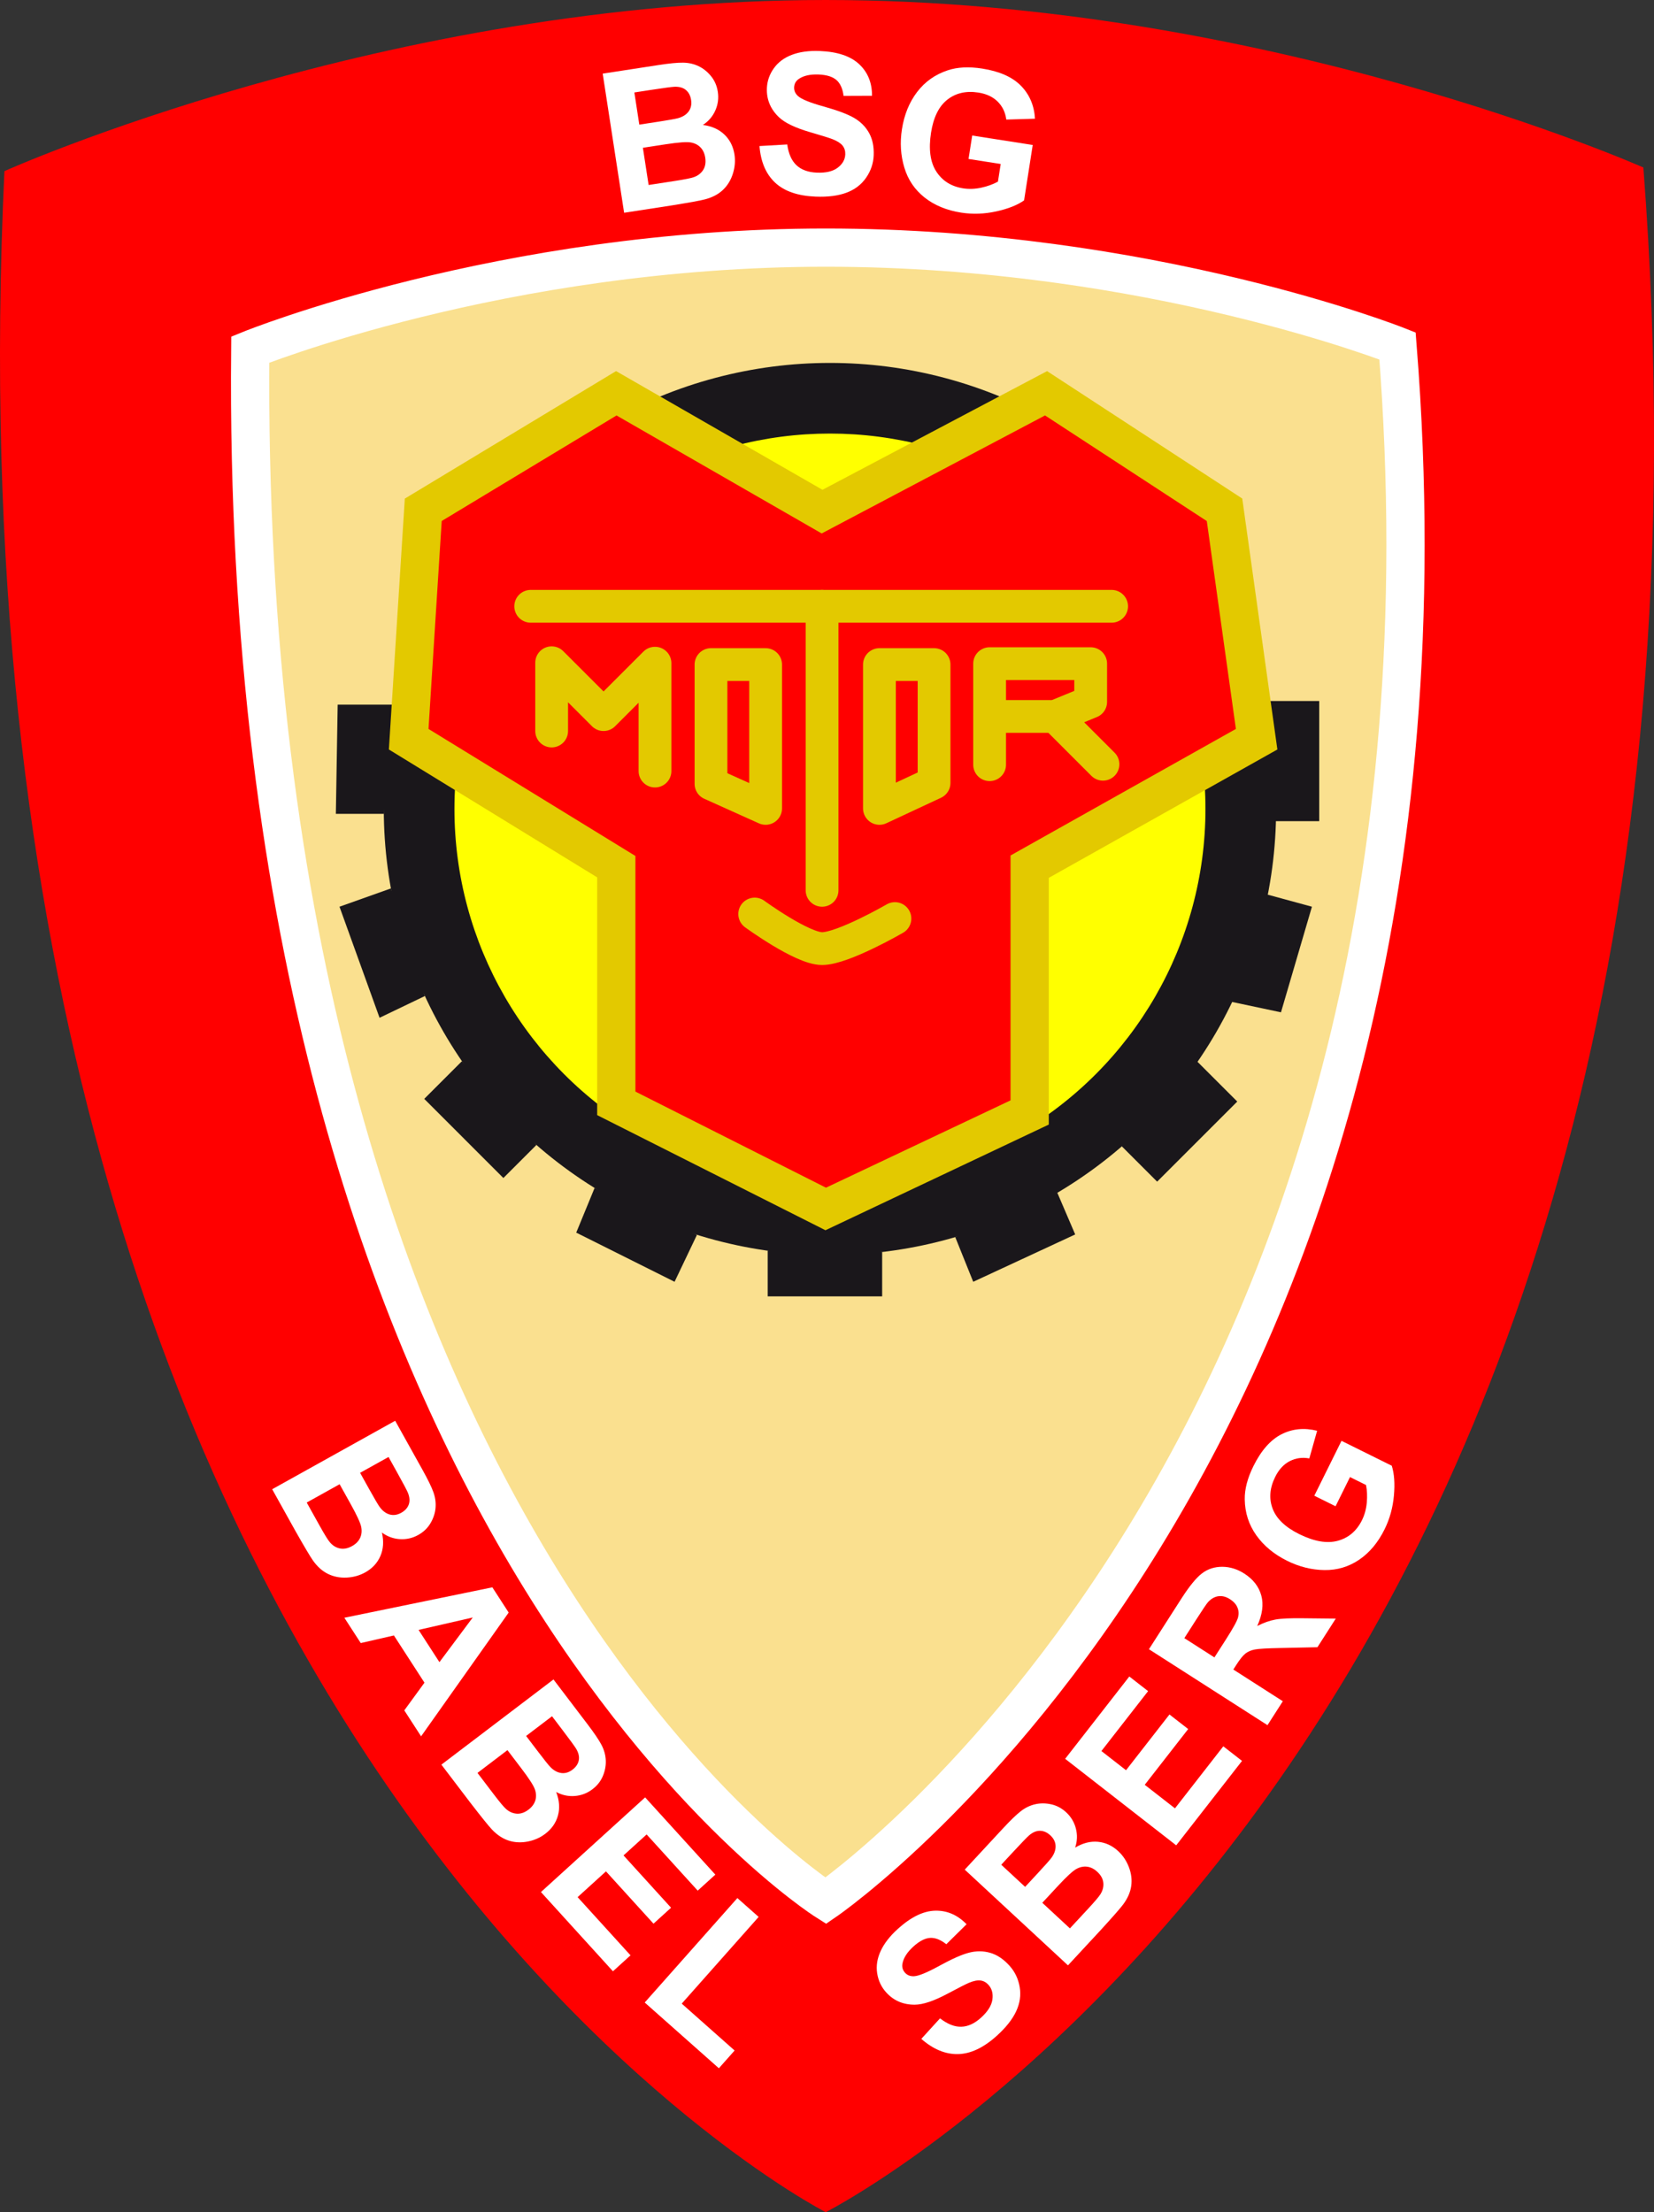 <?xml version="1.0" encoding="utf-8"?>
<!-- Generator: Adobe Illustrator 13.0.0, SVG Export Plug-In . SVG Version: 6.00 Build 14948)  -->
<!DOCTYPE svg PUBLIC "-//W3C//DTD SVG 1.0//EN" "http://www.w3.org/TR/2001/REC-SVG-20010904/DTD/svg10.dtd">
<svg version="1.0" xmlns="http://www.w3.org/2000/svg" xmlns:xlink="http://www.w3.org/1999/xlink" x="0px" y="0px"
	 width="273.413" height="365.747" viewBox="0 0 302.756 405" enable-background="new 0 0 302.756 405" xml:space="preserve">
<rect x="0" y="0" width="302.756" height="405" fill="#333333" stroke="none"/>
<g id="Ebene_2">
	<path fill="#FF0000" d="M0.809,31.333C-12.857,321.334,151.143,405,151.143,405s171.667-86.667,149.667-374.333
		c0,0-69-30.667-149.667-30.667C70.476,0,0.809,31.333,0.809,31.333z"/>
	<path fill="#FAE08F" stroke="#FFFFFF" stroke-width="7" d="M45.809,64c-2.001,216.037,105.333,284,105.333,284
		s120.667-82.667,104.667-284.667c0,0-45.333-18-104.667-18S45.809,64,45.809,64z"/>
</g>
<g id="Ebene_3">
	<circle fill="#1A171B" cx="151.917" cy="148.109" r="81.667"/>
	<circle fill="#FFFF00" cx="151.918" cy="148.109" r="68.734"/>
	<polygon fill="#1A171B" points="72.502,129.006 61.809,129.006 61.476,149 70.26,149 	"/>
	<polygon fill="#1A171B" points="71.542,162.654 62.143,166 69.476,186.333 77.762,182.355 	"/>
	<polygon fill="#1A171B" points="84.552,194.281 77.654,201.179 92.142,215.667 98.194,209.615 	"/>
	<polygon fill="#1A171B" points="108.834,217.494 105.476,225.667 123.476,234.667 127.569,226.085 	"/>
	<polygon fill="#1A171B" points="140.525,228.981 140.525,237.334 161.476,237.334 161.476,229.221 	"/>
	<polygon fill="#1A171B" points="174.86,226.505 178.143,234.667 196.809,226 192.809,216.667 	"/>
	<polygon fill="#1A171B" points="203.143,207.667 211.809,216.334 226.476,201.667 217.476,192.667 	"/>
	<polygon fill="#1A171B" points="223.476,183 234.476,185.333 240.143,166 229.143,163 	"/>
	<polygon fill="#1A171B" points="230.476,150.333 241.476,150.333 241.476,128.333 229.809,128.333 	"/>
</g>
<g id="Ebene_4">
	<polygon fill="#FF0000" stroke="#E3C900" stroke-width="7" points="112.809,72 77.476,93.333 74.809,135.333 112.809,158.667 
		112.809,202 151.143,221.334 188.476,203.667 188.476,158.667 230.021,135.333 224.143,93.333 191.476,72 150.476,93.667 	"/>
	<path fill="none" stroke="#E3C900" stroke-width="6" stroke-linecap="round" d="M203.476,111h-53H97.143"/>
	<path fill="none" stroke="#E3C900" stroke-width="6" stroke-linecap="round" d="M150.476,111v52"/>
	<path fill="none" stroke="#E3C900" stroke-width="6" stroke-linecap="round" d="M163.809,168.167c0,0-9.5,5.502-13.333,5.502
		c-3.667,0-12.333-6.333-12.333-6.333"/>
	<path fill="#FF0000" stroke="#E3C900" stroke-width="6" stroke-linecap="round" stroke-linejoin="round" d="M100.976,133.833v-12.5
		l9.5,9.5l9.417-9.417v19.75"/>
	<polygon fill="#FF0000" stroke="#E3C900" stroke-width="6" stroke-linejoin="round" points="130.143,121.667 130.143,143.5 
		140.143,148 140.143,121.667 	"/>
	<polygon fill="#FF0000" stroke="#E3C900" stroke-width="6" stroke-linejoin="round" points="170.976,121.667 170.976,143.333 
		160.976,148 160.976,121.667 	"/>
	<path fill="#FF0000" stroke="#E3C900" stroke-width="6" stroke-linecap="round" stroke-linejoin="round" d="M181.143,140v-8.833
		V121.5h18.5v7l-6.5,2.667l8.75,8.75"/>
	
		<line fill="#FF0000" stroke="#E3C900" stroke-width="6" stroke-linecap="round" stroke-linejoin="round" x1="192.143" y1="131.167" x2="181.143" y2="131.167"/>
</g>
<g id="Ebene_5">
	<g>
		<path fill="#FFFFFF" d="M110.32,13.482l10.182-1.568c2.016-0.311,3.53-0.458,4.547-0.442c1.017,0.016,1.956,0.23,2.82,0.642
			c0.863,0.412,1.625,1.021,2.282,1.827c0.657,0.805,1.071,1.758,1.24,2.859c0.184,1.193,0.031,2.337-0.458,3.432
			c-0.489,1.096-1.246,1.977-2.27,2.644c1.622,0.212,2.933,0.799,3.935,1.76c1.002,0.96,1.615,2.176,1.842,3.646
			c0.179,1.159,0.083,2.327-0.287,3.503c-0.37,1.178-0.971,2.166-1.802,2.964c-0.832,0.798-1.92,1.377-3.263,1.738
			c-0.844,0.225-2.902,0.601-6.176,1.129l-8.67,1.335L110.32,13.482z M116.116,16.929l0.907,5.889l3.37-0.52
			c2.004-0.308,3.244-0.529,3.723-0.662c0.863-0.239,1.509-0.65,1.936-1.231c0.426-0.582,0.576-1.284,0.449-2.106
			c-0.121-0.787-0.438-1.394-0.947-1.819c-0.511-0.426-1.202-0.625-2.075-0.597c-0.519,0.021-1.988,0.218-4.409,0.59L116.116,16.929
			z M117.676,27.057l1.05,6.811l4.76-0.733c1.853-0.285,3.021-0.519,3.503-0.699c0.743-0.257,1.313-0.692,1.711-1.304
			c0.397-0.613,0.527-1.371,0.388-2.274c-0.117-0.764-0.402-1.384-0.855-1.86c-0.453-0.476-1.049-0.781-1.786-0.917
			c-0.738-0.135-2.277-0.022-4.617,0.338L117.676,27.057z"/>
		<path fill="#FFFFFF" d="M139.021,26.737l5.078-0.29c0.236,1.71,0.805,2.982,1.704,3.815c0.898,0.833,2.139,1.281,3.72,1.345
			c1.674,0.066,2.951-0.237,3.828-0.912s1.334-1.486,1.372-2.435c0.024-0.608-0.134-1.134-0.473-1.575
			c-0.341-0.442-0.949-0.839-1.826-1.191c-0.601-0.235-1.974-0.665-4.119-1.29c-2.76-0.802-4.681-1.729-5.765-2.781
			c-1.524-1.479-2.245-3.239-2.164-5.276c0.053-1.312,0.473-2.523,1.262-3.635c0.789-1.112,1.896-1.938,3.318-2.48
			c1.423-0.541,3.124-0.773,5.104-0.693c3.231,0.129,5.636,0.935,7.213,2.417s2.358,3.407,2.346,5.776l-5.207,0.021
			c-0.17-1.332-0.609-2.303-1.318-2.912c-0.708-0.608-1.794-0.942-3.258-1.001c-1.511-0.06-2.706,0.203-3.585,0.789
			c-0.567,0.376-0.863,0.898-0.89,1.566c-0.024,0.609,0.212,1.14,0.711,1.594c0.634,0.576,2.203,1.213,4.709,1.912
			c2.505,0.698,4.351,1.391,5.539,2.077c1.186,0.687,2.1,1.597,2.74,2.73c0.641,1.134,0.929,2.515,0.863,4.143
			c-0.06,1.476-0.523,2.841-1.394,4.096c-0.872,1.256-2.069,2.167-3.594,2.733s-3.404,0.805-5.64,0.716
			c-3.256-0.13-5.726-0.982-7.41-2.556S139.245,29.631,139.021,26.737z"/>
		<path fill="#FFFFFF" d="M177.286,29.103l0.67-4.29l11.08,1.731l-1.584,10.143c-1.238,0.873-2.942,1.547-5.11,2.021
			c-2.168,0.474-4.298,0.548-6.395,0.221c-2.664-0.416-4.896-1.337-6.703-2.764c-1.806-1.427-3.043-3.257-3.714-5.491
			c-0.672-2.234-0.816-4.572-0.435-7.015c0.414-2.652,1.337-4.921,2.771-6.808c1.434-1.888,3.308-3.214,5.62-3.979
			c1.766-0.59,3.863-0.696,6.295-0.316c3.161,0.493,5.526,1.542,7.096,3.145c1.571,1.604,2.429,3.614,2.573,6.033l-5.256,0.158
			c-0.164-1.307-0.684-2.398-1.561-3.277c-0.878-0.878-2.058-1.433-3.538-1.665c-2.247-0.351-4.145,0.083-5.692,1.3
			c-1.548,1.217-2.54,3.227-2.979,6.028c-0.472,3.022-0.154,5.394,0.953,7.114s2.749,2.751,4.926,3.091
			c1.077,0.168,2.189,0.125,3.339-0.128c1.147-0.253,2.156-0.621,3.026-1.102l0.505-3.23L177.286,29.103z"/>
	</g>
	<g>
		<path fill="#FFFFFF" d="M72.335,260.111l5.011,8.998c0.992,1.782,1.657,3.152,1.997,4.11c0.339,0.958,0.465,1.914,0.379,2.867
			c-0.086,0.952-0.393,1.878-0.919,2.775c-0.526,0.896-1.276,1.615-2.249,2.157c-1.055,0.587-2.181,0.842-3.377,0.764
			s-2.287-0.48-3.268-1.208c0.364,1.594,0.271,3.028-0.281,4.302c-0.552,1.272-1.478,2.271-2.778,2.995
			c-1.024,0.569-2.152,0.886-3.385,0.949c-1.232,0.063-2.368-0.157-3.405-0.66c-1.037-0.502-1.959-1.319-2.765-2.453
			c-0.504-0.713-1.573-2.512-3.207-5.398l-4.267-7.663L72.335,260.111z M62.166,271.728l-6.021,3.353l2.343,4.208
			c0.912,1.639,1.537,2.651,1.874,3.041c0.5,0.607,1.105,0.991,1.817,1.15c0.713,0.16,1.469,0.018,2.267-0.428
			c0.676-0.376,1.158-0.859,1.447-1.448c0.288-0.591,0.368-1.255,0.238-1.993c-0.13-0.74-0.771-2.144-1.922-4.212L62.166,271.728z
			 M71.119,266.742l-5.206,2.898l1.659,2.98c0.986,1.771,1.625,2.858,1.916,3.259c0.525,0.727,1.135,1.189,1.828,1.387
			c0.694,0.197,1.404,0.094,2.131-0.311c0.696-0.388,1.155-0.895,1.376-1.521c0.221-0.626,0.167-1.345-0.163-2.153
			c-0.2-0.479-0.895-1.788-2.087-3.928L71.119,266.742z"/>
		<path fill="#FFFFFF" d="M77.078,317.883l-3.074-4.752l3.693-5.069l-5.596-8.648l-6.069,1.394l-2.999-4.635l27.089-5.569
			l2.988,4.62L77.078,317.883z M80.435,304.302l6.1-8.176l-9.919,2.272L80.435,304.302z"/>
		<path fill="#FFFFFF" d="M101.311,307.47l6.234,8.2c1.233,1.623,2.086,2.885,2.558,3.785c0.471,0.9,0.731,1.829,0.781,2.784
			c0.049,0.956-0.123,1.916-0.518,2.878s-1.035,1.781-1.922,2.454c-0.96,0.73-2.039,1.143-3.234,1.234
			c-1.196,0.092-2.332-0.152-3.406-0.733c0.586,1.526,0.696,2.959,0.33,4.297c-0.366,1.339-1.142,2.458-2.327,3.358
			c-0.933,0.709-2.004,1.183-3.216,1.418c-1.211,0.236-2.367,0.18-3.464-0.17c-1.098-0.351-2.126-1.029-3.084-2.038
			c-0.6-0.634-1.912-2.263-3.938-4.89l-5.309-6.981L101.311,307.47z M92.887,320.41l-5.485,4.17l2.915,3.834
			c1.135,1.493,1.897,2.408,2.286,2.745c0.581,0.531,1.234,0.824,1.962,0.882s1.457-0.19,2.184-0.744
			c0.615-0.468,1.024-1.014,1.227-1.639s0.187-1.294-0.047-2.007c-0.233-0.714-1.065-2.014-2.499-3.896L92.887,320.41z
			 M101.045,314.207l-4.744,3.606l2.064,2.715c1.227,1.614,2.013,2.6,2.356,2.955c0.623,0.646,1.292,1.018,2.007,1.114
			c0.714,0.098,1.402-0.105,2.064-0.609c0.635-0.482,1.017-1.049,1.147-1.7s-0.024-1.354-0.466-2.108
			c-0.265-0.445-1.139-1.645-2.621-3.594L101.045,314.207z"/>
		<path fill="#FFFFFF" d="M99.017,346.391l19.071-17.331l12.851,14.141l-3.227,2.932l-9.351-10.289l-4.228,3.841l8.7,9.574
			l-3.213,2.921l-8.701-9.575l-5.19,4.718l9.683,10.654l-3.214,2.92L99.017,346.391z"/>
		<path fill="#FFFFFF" d="M118.013,366.615l16.959-19.122l3.893,3.452l-14.078,15.873l9.679,8.585l-2.881,3.248L118.013,366.615z"/>
	</g>
	<g>
		<path fill="#FFFFFF" d="M168.641,373.273l3.427-3.759c1.365,1.057,2.66,1.568,3.886,1.535s2.426-0.581,3.6-1.642
			c1.243-1.123,1.942-2.232,2.098-3.328s-0.086-1.996-0.722-2.7c-0.408-0.452-0.889-0.717-1.441-0.795
			c-0.552-0.077-1.264,0.064-2.137,0.427c-0.594,0.252-1.876,0.905-3.846,1.958c-2.533,1.357-4.555,2.039-6.065,2.045
			c-2.124,0.009-3.869-0.743-5.236-2.257c-0.881-0.974-1.428-2.134-1.641-3.48c-0.215-1.347-0.002-2.711,0.637-4.094
			c0.639-1.382,1.691-2.737,3.162-4.064c2.399-2.169,4.682-3.274,6.845-3.318c2.164-0.044,4.069,0.785,5.717,2.486l-3.707,3.658
			c-1.053-0.834-2.046-1.22-2.978-1.159c-0.933,0.061-1.942,0.582-3.029,1.563c-1.122,1.014-1.792,2.038-2.01,3.072
			c-0.142,0.665,0.011,1.245,0.459,1.74c0.408,0.452,0.949,0.667,1.623,0.643c0.855-0.031,2.423-0.674,4.702-1.928
			c2.279-1.253,4.082-2.049,5.41-2.389c1.329-0.339,2.618-0.328,3.869,0.034s2.423,1.147,3.515,2.356
			c0.99,1.096,1.612,2.396,1.868,3.903c0.256,1.506,0.037,2.995-0.656,4.466c-0.692,1.471-1.869,2.956-3.53,4.457
			c-2.417,2.184-4.778,3.303-7.083,3.355C173.071,376.114,170.826,375.185,168.641,373.273z"/>
		<path fill="#FFFFFF" d="M176.591,342.288l7.004-7.553c1.387-1.495,2.483-2.552,3.289-3.171s1.676-1.036,2.608-1.249
			c0.934-0.214,1.907-0.209,2.924,0.014c1.016,0.223,1.932,0.713,2.748,1.47c0.885,0.821,1.476,1.813,1.772,2.975
			s0.252,2.323-0.136,3.481c1.402-0.84,2.795-1.195,4.176-1.065c1.382,0.131,2.618,0.702,3.71,1.714
			c0.858,0.797,1.509,1.771,1.95,2.924c0.442,1.152,0.585,2.3,0.429,3.441c-0.156,1.143-0.648,2.272-1.477,3.39
			c-0.521,0.7-1.9,2.273-4.139,4.721l-5.964,6.432L176.591,342.288z M183.274,341.39l4.37,4.052l2.318-2.5
			c1.379-1.486,2.214-2.431,2.505-2.831c0.528-0.725,0.779-1.447,0.752-2.168s-0.346-1.363-0.956-1.93
			c-0.584-0.541-1.208-0.82-1.872-0.837s-1.33,0.258-1.996,0.821c-0.395,0.339-1.424,1.405-3.089,3.201L183.274,341.39z
			 M190.789,348.358l5.053,4.685l3.274-3.531c1.275-1.375,2.045-2.283,2.311-2.724c0.423-0.663,0.6-1.358,0.531-2.085
			c-0.069-0.728-0.438-1.401-1.109-2.023c-0.566-0.525-1.176-0.834-1.825-0.926c-0.65-0.092-1.307,0.039-1.97,0.392
			c-0.662,0.353-1.799,1.396-3.408,3.132L190.789,348.358z"/>
		<path fill="#FFFFFF" d="M215.298,337.839L194.971,322l11.744-15.071l3.438,2.679l-8.546,10.968l4.507,3.512l7.951-10.205
			l3.426,2.668l-7.952,10.206l5.532,4.311l8.849-11.356l3.425,2.669L215.298,337.839z"/>
		<path fill="#FFFFFF" d="M232.007,315.838l-21.698-13.902l5.908-9.221c1.485-2.319,2.76-3.879,3.822-4.681
			c1.063-0.801,2.296-1.197,3.696-1.19c1.401,0.007,2.744,0.421,4.026,1.243c1.628,1.043,2.666,2.383,3.113,4.02
			s0.199,3.496-0.744,5.577c1.159-0.593,2.267-0.986,3.323-1.18c1.057-0.192,2.763-0.271,5.12-0.236l5.931,0.063l-3.356,5.239
			l-6.751,0.143c-2.408,0.044-3.965,0.132-4.669,0.266c-0.705,0.133-1.287,0.379-1.747,0.738s-1.013,1.043-1.657,2.049l-0.569,0.889
			l9.059,5.803L232.007,315.838z M222.292,303.434l2.077-3.241c1.346-2.102,2.098-3.471,2.256-4.107
			c0.157-0.637,0.114-1.242-0.131-1.816c-0.244-0.574-0.692-1.07-1.344-1.487c-0.729-0.468-1.444-0.65-2.143-0.549
			c-0.699,0.103-1.335,0.471-1.909,1.105c-0.276,0.323-0.984,1.373-2.122,3.149l-2.19,3.419L222.292,303.434z"/>
		<path fill="#FFFFFF" d="M244.468,275.761l-3.891-1.928l4.979-10.049l9.198,4.558c0.462,1.444,0.593,3.271,0.394,5.481
			s-0.77,4.265-1.711,6.165c-1.196,2.416-2.746,4.27-4.649,5.563c-1.903,1.293-4.021,1.925-6.353,1.894
			c-2.332-0.03-4.606-0.595-6.822-1.692c-2.404-1.191-4.291-2.755-5.661-4.688c-1.369-1.935-2.072-4.119-2.107-6.557
			c-0.032-1.86,0.497-3.894,1.59-6.099c1.42-2.866,3.131-4.808,5.132-5.824c2.001-1.016,4.177-1.229,6.526-0.641l-1.428,5.061
			c-1.296-0.236-2.494-0.068-3.595,0.504c-1.102,0.573-1.985,1.531-2.65,2.875c-1.01,2.037-1.167,3.977-0.471,5.819
			c0.696,1.842,2.314,3.393,4.855,4.652c2.74,1.357,5.098,1.767,7.071,1.228c1.975-0.539,3.45-1.795,4.429-3.77
			c0.483-0.977,0.777-2.051,0.88-3.223c0.104-1.171,0.057-2.244-0.141-3.219l-2.93-1.451L244.468,275.761z"/>
	</g>
</g>
</svg>
